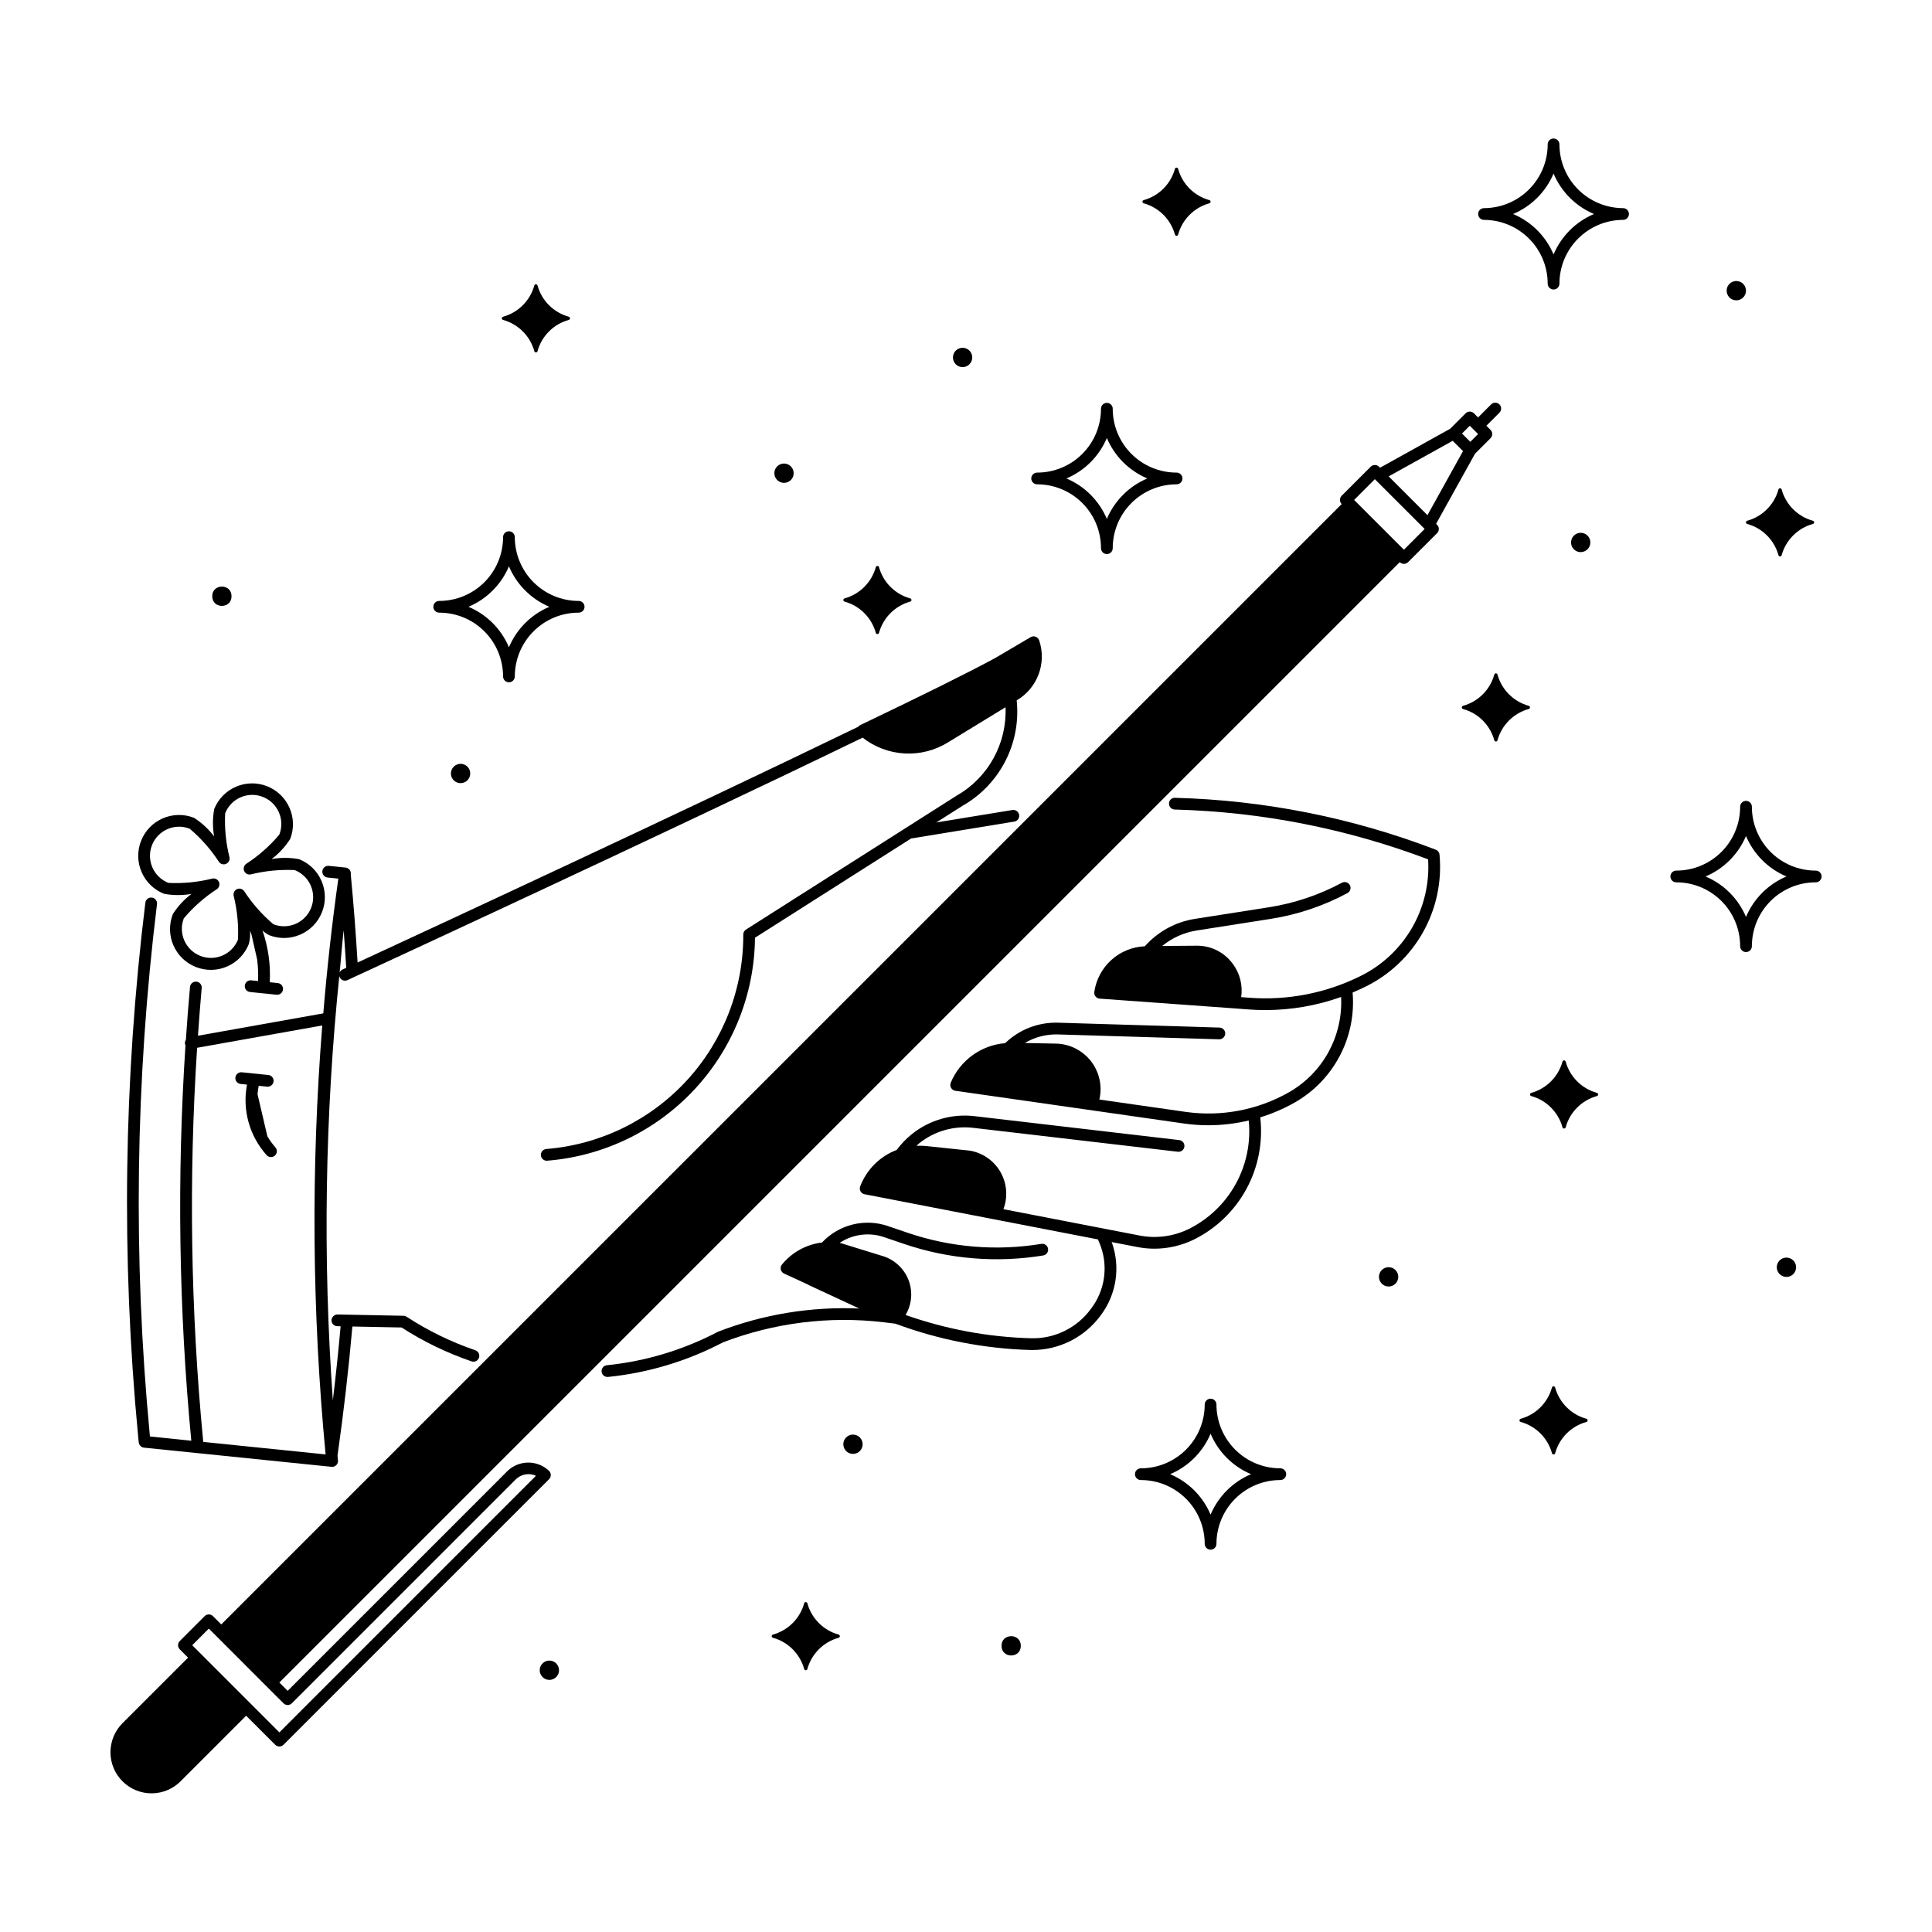 <?xml version="1.0" encoding="UTF-8"?>
<!-- Uploaded to: SVG Repo, www.svgrepo.com, Generator: SVG Repo Mixer Tools -->
<svg fill="#000000" width="800px" height="800px" version="1.1" viewBox="144 144 512 512" xmlns="http://www.w3.org/2000/svg">
 <g>
  <path d="m418.88 272.35c4.481 0.008 8.773 1.789 11.941 4.957 3.168 3.168 4.949 7.465 4.953 11.945-0.004 0.414 0.156 0.816 0.445 1.117 0.293 0.297 0.695 0.465 1.113 0.465 0.414 0 0.816-0.168 1.109-0.465 0.289-0.301 0.453-0.703 0.445-1.117 0.004-4.481 1.785-8.777 4.953-11.945 3.168-3.168 7.465-4.949 11.941-4.957 0.418 0.008 0.82-0.152 1.121-0.445 0.297-0.293 0.465-0.691 0.465-1.109s-0.168-0.816-0.465-1.109c-0.301-0.293-0.703-0.453-1.121-0.445-4.477-0.004-8.773-1.789-11.941-4.957s-4.949-7.461-4.953-11.941c0.008-0.418-0.156-0.82-0.445-1.117-0.293-0.297-0.695-0.465-1.109-0.465-0.418 0-0.82 0.168-1.113 0.465-0.289 0.297-0.449 0.699-0.445 1.117-0.004 4.481-1.785 8.773-4.953 11.941s-7.461 4.953-11.941 4.957c-0.418-0.008-0.82 0.152-1.117 0.445-0.301 0.293-0.469 0.691-0.469 1.109s0.168 0.816 0.469 1.109c0.297 0.293 0.699 0.453 1.117 0.445zm18.453-12.273h-0.004c2.043 4.832 5.887 8.68 10.723 10.719-4.836 2.039-8.68 5.887-10.723 10.719-2.039-4.832-5.883-8.68-10.715-10.719 4.832-2.039 8.676-5.887 10.715-10.719z"/>
  <path d="m260.42 306.36c4.481 0.004 8.777 1.785 11.945 4.953 3.168 3.168 4.949 7.465 4.953 11.945 0 0.859 0.695 1.555 1.555 1.555s1.555-0.695 1.555-1.555c0.008-4.481 1.789-8.777 4.957-11.945 3.168-3.168 7.461-4.949 11.941-4.953 0.418 0.008 0.82-0.152 1.117-0.445 0.301-0.293 0.465-0.695 0.465-1.109 0-0.418-0.164-0.82-0.465-1.109-0.297-0.293-0.699-0.453-1.117-0.445-4.481-0.008-8.773-1.789-11.941-4.957-3.168-3.168-4.949-7.465-4.957-11.945 0-0.859-0.695-1.555-1.555-1.555s-1.555 0.695-1.555 1.555c-0.004 4.481-1.785 8.777-4.953 11.945-3.168 3.168-7.465 4.949-11.945 4.957-0.414-0.008-0.816 0.152-1.117 0.445-0.297 0.289-0.465 0.691-0.465 1.109 0 0.414 0.168 0.816 0.465 1.109 0.301 0.293 0.703 0.453 1.117 0.445zm18.453-12.273c2.039 4.832 5.887 8.68 10.719 10.719-4.832 2.039-8.68 5.883-10.719 10.719-2.039-4.836-5.887-8.68-10.719-10.719 4.832-2.039 8.68-5.887 10.719-10.719z"/>
  <path d="m574.16 199.16c-4.477-0.008-8.773-1.789-11.941-4.957-3.168-3.168-4.949-7.461-4.953-11.941 0-0.859-0.699-1.555-1.555-1.555-0.859 0-1.559 0.695-1.559 1.555-0.004 4.481-1.785 8.773-4.953 11.941s-7.465 4.949-11.941 4.957c-0.852 0.012-1.531 0.707-1.531 1.555s0.68 1.539 1.531 1.555c4.477 0.004 8.773 1.789 11.941 4.957 3.168 3.168 4.949 7.461 4.953 11.941 0 0.859 0.699 1.555 1.559 1.555 0.855 0 1.555-0.695 1.555-1.555 0.004-4.481 1.785-8.773 4.953-11.941 3.168-3.168 7.461-4.953 11.941-4.957 0.848-0.016 1.527-0.707 1.527-1.555s-0.68-1.543-1.527-1.555zm-18.453 12.273c-2.039-4.836-5.887-8.68-10.719-10.719 4.832-2.039 8.68-5.887 10.719-10.719 2.039 4.832 5.887 8.68 10.719 10.719-4.832 2.039-8.68 5.883-10.719 10.719z"/>
  <path d="m625.16 374.72c-4.481-0.008-8.773-1.789-11.941-4.957-3.168-3.168-4.949-7.465-4.953-11.945 0.004-0.414-0.156-0.82-0.449-1.117-0.289-0.297-0.691-0.465-1.109-0.465-0.414 0-0.816 0.168-1.109 0.465-0.289 0.297-0.453 0.703-0.445 1.117-0.004 4.481-1.785 8.777-4.953 11.945-3.172 3.168-7.465 4.949-11.945 4.957-0.418-0.008-0.82 0.152-1.117 0.445-0.301 0.289-0.469 0.691-0.469 1.109 0 0.414 0.168 0.816 0.469 1.109 0.297 0.293 0.699 0.453 1.117 0.445 4.481 0.004 8.773 1.785 11.945 4.953 3.168 3.168 4.949 7.465 4.953 11.945-0.008 0.418 0.156 0.82 0.445 1.117 0.293 0.297 0.695 0.465 1.109 0.465 0.418 0 0.82-0.168 1.109-0.465 0.293-0.297 0.453-0.699 0.449-1.117 0.004-4.481 1.785-8.777 4.953-11.945 3.168-3.168 7.461-4.949 11.941-4.953 0.418 0.008 0.82-0.152 1.117-0.445 0.301-0.293 0.469-0.695 0.469-1.109 0-0.418-0.168-0.82-0.469-1.109-0.297-0.293-0.699-0.453-1.117-0.445zm-18.453 12.273c-2.039-4.836-5.883-8.68-10.719-10.719 4.836-2.039 8.68-5.887 10.719-10.723 2.043 4.836 5.887 8.68 10.723 10.723-4.836 2.039-8.68 5.883-10.723 10.719z"/>
  <path d="m483.27 533.12c-4.481-0.008-8.773-1.789-11.941-4.957-3.168-3.168-4.949-7.465-4.957-11.945 0-0.855-0.695-1.555-1.555-1.555-0.859 0-1.555 0.699-1.555 1.555-0.004 4.484-1.789 8.777-4.957 11.945-3.168 3.168-7.461 4.949-11.941 4.957-0.418-0.008-0.82 0.152-1.121 0.445-0.297 0.293-0.465 0.691-0.465 1.109s0.168 0.816 0.465 1.109c0.301 0.293 0.703 0.453 1.121 0.445 4.481 0.004 8.773 1.785 11.941 4.953 3.168 3.168 4.953 7.465 4.957 11.945 0 0.859 0.695 1.555 1.555 1.555 0.859 0 1.555-0.695 1.555-1.555 0.008-4.481 1.789-8.773 4.957-11.941 3.168-3.168 7.461-4.953 11.941-4.957 0.418 0.008 0.82-0.152 1.117-0.445 0.301-0.293 0.469-0.691 0.469-1.109s-0.168-0.816-0.469-1.109c-0.297-0.293-0.699-0.453-1.117-0.445zm-18.453 12.273c-2.039-4.836-5.883-8.68-10.719-10.719 4.836-2.039 8.68-5.887 10.719-10.719 2.039 4.832 5.887 8.68 10.719 10.719-4.832 2.039-8.68 5.883-10.719 10.719z"/>
  <path d="m607.03 282.85c4.027 1.113 7.168 4.258 8.281 8.281 0.051 0.195 0.223 0.332 0.422 0.332s0.375-0.137 0.422-0.332c1.113-4.023 4.258-7.168 8.281-8.281 0.195-0.047 0.328-0.223 0.328-0.422 0-0.199-0.133-0.371-0.328-0.422-4.023-1.109-7.168-4.254-8.281-8.281-0.047-0.191-0.223-0.328-0.422-0.328s-0.371 0.137-0.422 0.328c-1.113 4.023-4.258 7.168-8.281 8.281-0.195 0.047-0.332 0.223-0.332 0.422 0 0.199 0.137 0.375 0.332 0.422z"/>
  <path d="m549.13 331.05c-4.023-1.113-7.168-4.258-8.281-8.281-0.047-0.191-0.223-0.328-0.422-0.328-0.199 0-0.371 0.137-0.422 0.328-1.109 4.023-4.254 7.168-8.277 8.281-0.195 0.051-0.332 0.223-0.332 0.422 0 0.199 0.137 0.375 0.332 0.422 4.023 1.113 7.164 4.258 8.277 8.281 0.047 0.195 0.223 0.328 0.422 0.328 0.199 0 0.375-0.133 0.422-0.328 1.113-4.023 4.258-7.168 8.281-8.281 0.195-0.047 0.328-0.219 0.328-0.422 0.004-0.199-0.133-0.371-0.328-0.422z"/>
  <path d="m558.92 425.34c-0.051-0.191-0.223-0.328-0.422-0.328-0.199 0-0.375 0.137-0.422 0.328-1.113 4.023-4.258 7.168-8.281 8.281-0.195 0.047-0.328 0.223-0.328 0.422s0.133 0.375 0.328 0.422c4.023 1.113 7.168 4.258 8.281 8.281 0.047 0.195 0.223 0.328 0.422 0.328 0.199 0 0.371-0.133 0.422-0.328 1.113-4.023 4.258-7.168 8.281-8.281 0.191-0.047 0.328-0.223 0.328-0.422s-0.137-0.375-0.328-0.422c-4.027-1.113-7.172-4.258-8.281-8.281z"/>
  <path d="m357.96 568.9c-0.047-0.195-0.223-0.328-0.422-0.328-0.199 0-0.375 0.133-0.422 0.328-1.113 4.023-4.258 7.168-8.281 8.281-0.191 0.047-0.328 0.223-0.328 0.422 0 0.199 0.137 0.375 0.328 0.422 4.023 1.113 7.168 4.258 8.281 8.281 0.047 0.191 0.223 0.328 0.422 0.328 0.199 0 0.375-0.137 0.422-0.328 1.113-4.027 4.258-7.168 8.281-8.281 0.195-0.047 0.328-0.223 0.328-0.422 0-0.199-0.133-0.375-0.328-0.422-4.023-1.113-7.168-4.258-8.281-8.281z"/>
  <path d="m455.37 206.16c0.051 0.191 0.223 0.328 0.422 0.328 0.199 0 0.375-0.137 0.422-0.328 1.113-4.023 4.258-7.168 8.281-8.281 0.191-0.051 0.328-0.223 0.328-0.422s-0.137-0.375-0.328-0.422c-4.027-1.113-7.172-4.258-8.281-8.285-0.051-0.191-0.223-0.328-0.422-0.328-0.199 0-0.375 0.137-0.426 0.328-1.109 4.027-4.254 7.168-8.277 8.281-0.195 0.051-0.332 0.223-0.332 0.422s0.137 0.375 0.332 0.422c4.023 1.113 7.168 4.258 8.281 8.285z"/>
  <path d="m285.6 237.06c0.051 0.195 0.223 0.332 0.426 0.332 0.199 0 0.371-0.137 0.422-0.332 1.109-4.023 4.254-7.168 8.281-8.277 0.191-0.051 0.328-0.227 0.328-0.426s-0.137-0.371-0.328-0.422c-4.027-1.113-7.172-4.254-8.281-8.281-0.051-0.191-0.223-0.328-0.422-0.328-0.203 0-0.375 0.137-0.426 0.328-1.109 4.027-4.258 7.172-8.281 8.281-0.191 0.051-0.328 0.223-0.328 0.422s0.137 0.375 0.328 0.426c4.023 1.109 7.172 4.254 8.281 8.277z"/>
  <path d="m376.1 311.71c0.047 0.191 0.223 0.328 0.422 0.328 0.199 0 0.371-0.137 0.422-0.328 1.113-4.023 4.254-7.168 8.281-8.281 0.191-0.051 0.328-0.223 0.328-0.422 0-0.199-0.137-0.375-0.328-0.426-4.027-1.109-7.168-4.254-8.281-8.277-0.051-0.195-0.223-0.328-0.422-0.328-0.199 0-0.375 0.133-0.422 0.328-1.113 4.023-4.258 7.168-8.281 8.277-0.195 0.051-0.328 0.227-0.328 0.426 0 0.199 0.133 0.371 0.328 0.422 4.023 1.113 7.168 4.254 8.281 8.281z"/>
  <path d="m207.77 431.26 1.688 0.172v0.004c-1.277 6.676 0.629 13.57 5.16 18.645 0.27 0.324 0.66 0.523 1.082 0.555 0.418 0.031 0.836-0.109 1.148-0.391 0.316-0.281 0.504-0.68 0.52-1.102s-0.141-0.832-0.434-1.137c-0.781-0.891-1.473-1.855-2.074-2.875l-2.613-11.156c0.062-0.746 0.168-1.488 0.316-2.223l2.234 0.227 0.16 0.008c0.824-0.004 1.504-0.652 1.547-1.477 0.039-0.824-0.57-1.539-1.391-1.625l-7.027-0.719h-0.004c-0.852-0.086-1.617 0.535-1.703 1.391-0.09 0.855 0.535 1.617 1.391 1.703z"/>
  <path d="m187.49 380.87c2.394 0.438 4.852 0.445 7.254 0.023-1.945 1.469-3.613 3.273-4.926 5.328-1.059 2.672-1.012 5.652 0.133 8.289 1.145 2.637 3.289 4.711 5.965 5.762 2.672 1.055 5.656 1 8.289-0.148 2.633-1.148 4.703-3.301 5.75-5.977 0.293-1.148 0.395-2.34 0.297-3.523 0.129 0.336 0.266 0.664 0.383 1l1.52 6.68-0.004 0.004c0.238 1.883 0.316 3.781 0.238 5.676l-1.805-0.184c-0.855-0.09-1.617 0.535-1.707 1.387-0.086 0.855 0.535 1.621 1.391 1.707l7.027 0.719 0.16 0.008c0.824-0.004 1.504-0.652 1.547-1.477 0.039-0.828-0.57-1.539-1.391-1.625l-2.121-0.219c0.25-4.652-0.406-9.309-1.93-13.711 0.52 0.492 1.105 0.91 1.746 1.234 5.562 2.188 11.844-0.547 14.035-6.106 2.188-5.562-0.547-11.844-6.106-14.035-2.398-0.438-4.856-0.449-7.254-0.023 1.941-1.469 3.613-3.273 4.926-5.328 2.144-5.551-0.594-11.793-6.129-13.973-5.539-2.18-11.797 0.52-14.012 6.043-0.438 2.398-0.445 4.856-0.023 7.258-1.469-1.945-3.273-3.617-5.328-4.93-5.562-2.188-11.844 0.543-14.031 6.106-2.191 5.562 0.543 11.844 6.106 14.035zm-3.211-12.898c1.559-3.961 6.031-5.91 9.992-4.352 2.992 2.523 5.598 5.477 7.731 8.758 0.422 0.621 1.223 0.855 1.91 0.555 0.688-0.301 1.062-1.047 0.895-1.777-0.945-3.793-1.328-7.707-1.141-11.613 1.555-3.965 6.031-5.914 9.996-4.356s5.914 6.035 4.356 9.996c-2.523 2.992-5.473 5.598-8.754 7.731-0.621 0.418-0.855 1.223-0.559 1.91s1.043 1.062 1.773 0.895c3.797-0.941 7.711-1.328 11.621-1.141 3.961 1.559 5.914 6.035 4.356 10-1.559 3.961-6.035 5.914-10 4.356-2.988-2.527-5.594-5.477-7.731-8.758-0.418-0.621-1.223-0.852-1.906-0.555-0.688 0.301-1.066 1.047-0.895 1.777 0.941 3.793 1.328 7.707 1.141 11.613-1.578 3.934-6.035 5.856-9.98 4.305-3.941-1.551-5.898-5.992-4.375-9.945 2.523-2.992 5.477-5.598 8.758-7.731 0.566-0.379 0.82-1.09 0.617-1.742-0.199-0.656-0.801-1.102-1.484-1.102-0.121 0-0.238 0.012-0.352 0.039-3.797 0.949-7.711 1.336-11.617 1.141-3.961-1.562-5.906-6.039-4.352-10z"/>
  <path d="m180.77 526.25c0.074 0.734 0.656 1.32 1.391 1.395l14.121 1.445h0.035l35.539 3.633 0.004 0.004c0.051 0.004 0.105 0.008 0.156 0.008 0.438 0 0.855-0.184 1.152-0.508 0.293-0.324 0.438-0.758 0.398-1.195l-0.121-1.289c1.613-11.312 2.934-22.812 3.941-34.203l13.039 0.258h-0.004c5.785 3.731 12.004 6.742 18.52 8.969 0.391 0.141 0.824 0.121 1.199-0.059 0.375-0.18 0.664-0.504 0.797-0.898 0.137-0.395 0.105-0.828-0.078-1.199-0.188-0.371-0.516-0.656-0.91-0.785-6.41-2.188-12.523-5.172-18.195-8.875-0.246-0.16-0.531-0.25-0.824-0.254l-17.496-0.348c-0.848 0.02-1.535 0.68-1.586 1.523-0.016 0.859 0.664 1.57 1.523 1.586l0.898 0.02c-0.582 6.527-1.273 13.082-2.059 19.625-2.699-37.668-2.106-75.5 1.77-113.06-0.09 0.309-0.078 0.641 0.039 0.941 0.359 0.781 1.281 1.121 2.059 0.762 1.074-0.496 83.422-38.496 136.53-64.258h0.004c3.184 2.504 7.059 3.965 11.105 4.188 4.043 0.227 8.055-0.797 11.5-2.926l15.258-9.32c0.199 4.734-0.914 9.434-3.215 13.574-2.301 4.144-5.699 7.57-9.824 9.902l-13.375 8.504-0.008 0.004-42.355 26.93c-0.445 0.289-0.719 0.781-0.719 1.312 0.066 14.312-5.277 28.125-14.961 38.668-9.684 10.539-22.992 17.035-37.262 18.18-0.828 0.074-1.453 0.785-1.418 1.613 0.035 0.832 0.719 1.488 1.547 1.492l0.137-0.008c14.898-1.195 28.812-7.922 39-18.855 10.188-10.938 15.918-25.289 16.059-40.234l41.367-26.301 27.348-4.477v0.004c0.848-0.141 1.426-0.941 1.285-1.789-0.141-0.848-0.941-1.426-1.789-1.285l-20.164 3.301 6.93-4.406c4.859-2.754 8.805-6.867 11.359-11.836 2.555-4.965 3.602-10.566 3.019-16.121 5.508-3.215 7.996-9.859 5.953-15.902-0.152-0.441-0.496-0.793-0.934-0.957-0.438-0.164-0.926-0.121-1.332 0.117l-9.379 5.523c-6.945 3.766-18.992 9.754-35.805 17.793-0.211 0.105-0.391 0.258-0.531 0.441-46.418 22.52-115.42 54.5-132.64 62.461-0.469-7.793-1.07-15.637-1.809-23.348l0.008-0.066v0.004c0.055-0.418-0.062-0.836-0.32-1.168-0.262-0.328-0.645-0.539-1.062-0.582l-4.449-0.453h-0.004c-0.852-0.086-1.617 0.535-1.703 1.391-0.086 0.852 0.535 1.617 1.391 1.703l2.844 0.289c-1.668 11.863-2.996 23.766-3.984 35.707l-33.215 5.926c0.297-4.219 0.609-8.438 0.988-12.645 0.074-0.855-0.555-1.613-1.41-1.691-0.855-0.074-1.613 0.555-1.688 1.41-0.418 4.664-0.785 9.332-1.094 14.012h-0.004c-0.215 0.328-0.297 0.723-0.23 1.109 0.031 0.121 0.074 0.234 0.129 0.344-2.293 34.914-1.777 69.957 1.543 104.79l-10.957-1.125-0.039-0.418h-0.004c-4.465-46.82-3.824-93.984 1.91-140.67 0.105-0.852-0.504-1.625-1.355-1.73-0.852-0.105-1.625 0.5-1.73 1.352-5.762 46.906-6.406 94.301-1.922 141.34zm54.309-135.73c0.242 3.316 0.48 6.641 0.672 9.949l-0.969 0.449v-0.004c-0.355 0.172-0.633 0.469-0.773 0.836 0.383-3.742 0.625-7.492 1.07-11.23zm-38.84 31.152 33.164-5.914c-3.016 37.848-2.719 75.883 0.887 113.68l-32.426-3.316-0.039-0.418-0.004-0.004c-3.309-34.578-3.836-69.363-1.582-104.03z"/>
  <path d="m514.95 292.98c0.293 0.293 0.688 0.457 1.102 0.457 0.41 0 0.805-0.164 1.098-0.457l7.699-7.695c0.605-0.609 0.605-1.594 0-2.199l-0.27-0.27 10.32-18.582 4.106-4.102v-0.004c0.605-0.609 0.605-1.594 0-2.199l-1.098-1.102 3.438-3.438h-0.004c0.301-0.289 0.473-0.688 0.477-1.105 0.004-0.414-0.16-0.816-0.457-1.113-0.293-0.293-0.695-0.457-1.113-0.453-0.418 0.004-0.816 0.176-1.105 0.473l-3.438 3.438-1.098-1.102c-0.293-0.289-0.688-0.453-1.098-0.453-0.414 0-0.809 0.164-1.102 0.453l-4.106 4.106-18.582 10.324-0.27-0.27c-0.293-0.293-0.688-0.453-1.098-0.453-0.414 0-0.809 0.16-1.102 0.453l-7.695 7.699c-0.605 0.605-0.605 1.59 0 2.199l-296.92 296.91-2.199-2.199c-0.289-0.293-0.684-0.453-1.098-0.453-0.414 0-0.809 0.16-1.098 0.453l-6.598 6.598c-0.609 0.605-0.609 1.59 0 2.199l2.199 2.199-17.367 17.363c-2.059 2.055-3.211 4.848-3.199 7.754 0.008 2.91 1.184 5.691 3.258 7.727 2.078 2.039 4.883 3.16 7.789 3.117s5.676-1.246 7.691-3.344c3.234-3.234 9.199-9.199 17.223-17.223l7.695 7.699h0.004c0.605 0.605 1.59 0.605 2.199 0l70.379-70.383h-0.004c0.609-0.605 0.609-1.59 0-2.199-3.074-2.938-7.918-2.938-10.992 0l-58.285 58.285-2.199-2.199zm18.559-36.152 2.199 2.199-2.062 2.062-2.199-2.199zm-4.535 3.992 2.738 2.738-9.422 16.969-10.281-10.281zm-20.625 10.168 13.199 13.195-5.5 5.5-13.195-13.195zm-289.21 324.41c0.289 0.289 0.684 0.453 1.098 0.453 0.414 0 0.809-0.164 1.098-0.453l59.387-59.387c1.414-1.363 3.519-1.727 5.312-0.914l-67.996 68-6.598-6.602-15.395-15.395-1.098-1.102 4.398-4.398 16.492 16.5z"/>
  <path d="m524.5 369.18c-22.086-8.473-45.453-13.125-69.102-13.754-0.414-0.027-0.824 0.121-1.129 0.406-0.301 0.289-0.473 0.688-0.469 1.105-0.023 0.859 0.652 1.574 1.512 1.598 22.965 0.609 45.664 5.074 67.152 13.199 0.398 6.367-1.102 12.703-4.305 18.219-3.207 5.512-7.977 9.949-13.703 12.75-9.102 4.5-19.25 6.473-29.375 5.707l-2.16-0.164c0.465-3.109-0.328-6.277-2.203-8.801-2.246-3.106-5.875-4.91-9.703-4.824l-9.02 0.066c2.621-2.144 5.762-3.555 9.105-4.094l19.625-3.078c7.133-1.113 14.023-3.43 20.379-6.848 0.746-0.414 1.02-1.348 0.617-2.094-0.402-0.75-1.332-1.039-2.086-0.645-6.051 3.25-12.605 5.453-19.391 6.512l-19.625 3.078c-5.117 0.812-9.793 3.379-13.227 7.254-6.789 0.289-12.41 5.367-13.387 12.094-0.066 0.43 0.055 0.867 0.328 1.207 0.273 0.34 0.68 0.547 1.113 0.574l35.523 2.57h0.012l3.863 0.293c1.504 0.113 3.008 0.168 4.508 0.168h-0.004c6.836-0.004 13.621-1.176 20.059-3.473 0.258 5.082-0.898 10.137-3.344 14.598-2.445 4.465-6.082 8.16-10.504 10.676-8.285 4.695-17.887 6.516-27.312 5.184l-22.898-3.277c0.828-3.555 0.004-7.293-2.238-10.172-2.246-2.875-5.668-4.586-9.316-4.652l-8.211-0.156c2.516-1.488 5.383-2.277 8.301-2.281 0.168 0 0.336 0 0.496 0.008l42.715 1.293c0.855 0.016 1.566-0.652 1.602-1.508 0.023-0.855-0.648-1.57-1.504-1.602l-42.711-1.293c-5.246-0.18-10.336 1.777-14.109 5.426-3.129 0.258-6.133 1.367-8.672 3.215-2.543 1.848-4.531 4.356-5.742 7.258-0.184 0.441-0.156 0.949 0.082 1.367 0.238 0.418 0.652 0.703 1.129 0.773l8.566 1.227h0.008l52.059 7.457c2.141 0.305 4.301 0.457 6.465 0.457 3.59-0.008 7.168-0.434 10.66-1.266 0.582 5.816-0.613 11.676-3.43 16.801s-7.121 9.273-12.344 11.898c-4.055 2.016-8.66 2.648-13.109 1.797l-36.129-6.992c1.227-3.246 0.938-6.871-0.797-9.875-1.73-3.004-4.719-5.074-8.141-5.641l-11.621-1.223c-0.816-0.078-1.641-0.098-2.457-0.051 0.227-0.203 0.414-0.434 0.656-0.625l-0.004-0.004c4.043-3.262 9.23-4.75 14.387-4.133l54.215 6.336v-0.004c0.852 0.098 1.625-0.512 1.723-1.363 0.098-0.855-0.512-1.625-1.367-1.727l-54.215-6.336c-5.981-0.715-12 1.016-16.691 4.801-1.492 1.207-2.824 2.602-3.965 4.144-4.461 1.691-7.981 5.211-9.68 9.664-0.164 0.43-0.129 0.91 0.094 1.309 0.223 0.402 0.613 0.684 1.062 0.77l34.305 6.641h0.008l27.578 5.34c0.012 0.066 0.027 0.129 0.043 0.191 0.273 0.602 0.516 1.211 0.73 1.832v-0.004c1.902 5.516 0.93 11.613-2.59 16.266-3.711 5.16-9.758 8.125-16.109 7.898-11.285-0.324-22.449-2.406-33.09-6.168 1.668-2.805 1.953-6.223 0.777-9.266-1.18-3.043-3.688-5.379-6.809-6.336l-11.375-3.512-0.027-0.004c0.035-0.023 0.062-0.059 0.102-0.082 3.465-2.234 7.762-2.758 11.66-1.418l5.328 1.812c11.84 4.019 24.484 5.059 36.82 3.035 0.848-0.141 1.422-0.941 1.285-1.789-0.141-0.844-0.941-1.418-1.785-1.281-11.836 1.945-23.965 0.945-35.32-2.906l-5.328-1.812 0.004-0.004c-3.023-1.035-6.281-1.172-9.379-0.402-3.102 0.773-5.91 2.426-8.094 4.758-4.16 0.504-7.961 2.594-10.617 5.836-0.305 0.371-0.418 0.863-0.312 1.332 0.109 0.469 0.43 0.859 0.867 1.062l6.418 2.953c0.039 0.023 0.055 0.066 0.094 0.086l13.422 6.234v-0.004c-12.762-0.559-25.5 1.531-37.41 6.137-9.172 4.824-19.184 7.844-29.492 8.895-0.82 0.086-1.434 0.801-1.391 1.625 0.043 0.828 0.723 1.477 1.547 1.477l0.164-0.008v0.004c10.645-1.082 20.984-4.191 30.457-9.164 13.562-5.203 28.188-7.027 42.609-5.324l3.094 0.379c11.434 4.254 23.492 6.606 35.688 6.965 0.219 0.004 0.434 0.008 0.656 0.008 7.133-0.012 13.836-3.422 18.055-9.18 4.133-5.469 5.266-12.637 3.023-19.117-0.035-0.105-0.086-0.207-0.125-0.312l6.859 1.328c1.473 0.285 2.969 0.43 4.469 0.43 3.684 0 7.32-0.855 10.621-2.496 5.871-2.945 10.691-7.629 13.809-13.406 3.117-5.781 4.383-12.379 3.625-18.902 3.172-0.977 6.227-2.289 9.117-3.922 5.078-2.887 9.223-7.168 11.945-12.336 2.723-5.168 3.906-11.008 3.418-16.828 1.137-0.477 2.266-0.984 3.375-1.531 6.438-3.152 11.77-8.188 15.277-14.438 3.512-6.25 5.039-13.418 4.379-20.559-0.051-0.594-0.438-1.102-0.992-1.316z"/>
  <path d="m351.77 271.96c1.035 0 1.969-0.625 2.363-1.578 0.398-0.957 0.18-2.059-0.555-2.789-0.73-0.734-1.832-0.953-2.789-0.555-0.957 0.395-1.578 1.328-1.578 2.363 0 0.68 0.27 1.328 0.75 1.809 0.477 0.48 1.129 0.75 1.809 0.75z"/>
  <path d="m263.5 348.98c0 1.035 0.621 1.969 1.578 2.363 0.957 0.395 2.059 0.176 2.789-0.555 0.73-0.73 0.949-1.832 0.555-2.789-0.395-0.953-1.328-1.578-2.363-1.578-0.68 0-1.328 0.27-1.809 0.75-0.48 0.48-0.75 1.129-0.75 1.809z"/>
  <path d="m205.36 302.01c0 3.41-5.117 3.41-5.117 0 0-3.414 5.117-3.414 5.117 0"/>
  <path d="m289.59 584.07c-1.035 0-1.969 0.625-2.363 1.578-0.398 0.957-0.18 2.059 0.555 2.789 0.73 0.734 1.832 0.953 2.789 0.555 0.957-0.395 1.578-1.328 1.578-2.363 0-0.68-0.27-1.328-0.75-1.809-0.48-0.48-1.129-0.75-1.809-0.75z"/>
  <path d="m399.1 241.29c1.035 0 1.965-0.625 2.363-1.582 0.395-0.953 0.176-2.055-0.555-2.785-0.734-0.734-1.832-0.953-2.789-0.555-0.957 0.395-1.578 1.328-1.578 2.363 0 1.41 1.145 2.559 2.559 2.559z"/>
  <path d="m604.14 223.59c1.035 0 1.969-0.621 2.363-1.578 0.398-0.957 0.18-2.059-0.551-2.789-0.734-0.73-1.836-0.949-2.789-0.555-0.957 0.395-1.582 1.328-1.582 2.363 0 1.414 1.145 2.559 2.559 2.559z"/>
  <path d="m565.46 287.76c0-1.035-0.621-1.969-1.578-2.367-0.957-0.395-2.055-0.176-2.789 0.555-0.73 0.734-0.949 1.832-0.555 2.789 0.398 0.957 1.328 1.582 2.363 1.578 1.414 0 2.559-1.145 2.559-2.555z"/>
  <path d="m512 479.82c-1.035 0-1.969 0.625-2.363 1.578-0.395 0.957-0.176 2.059 0.555 2.789 0.73 0.734 1.832 0.953 2.789 0.555 0.957-0.395 1.578-1.328 1.578-2.363 0-0.68-0.27-1.328-0.75-1.809-0.477-0.48-1.129-0.75-1.809-0.75z"/>
  <path d="m414.53 580.16c0 3.41-5.117 3.41-5.117 0s5.117-3.41 5.117 0"/>
  <path d="m370.05 524.18c-1.031 0-1.965 0.621-2.363 1.578-0.395 0.957-0.176 2.055 0.555 2.789 0.734 0.73 1.832 0.949 2.789 0.555 0.957-0.395 1.578-1.328 1.578-2.363 0-0.68-0.27-1.328-0.746-1.809-0.48-0.48-1.133-0.75-1.812-0.75z"/>
  <path d="m617.43 477.28c-1.035 0-1.969 0.621-2.367 1.578-0.395 0.957-0.176 2.055 0.555 2.789 0.734 0.73 1.832 0.949 2.789 0.555 0.957-0.398 1.578-1.328 1.578-2.363 0.004-0.68-0.266-1.332-0.746-1.812-0.48-0.477-1.133-0.746-1.809-0.746z"/>
  <path d="m556.13 511.71c-0.047-0.195-0.223-0.332-0.422-0.332-0.199 0-0.375 0.137-0.422 0.332-1.113 4.023-4.254 7.168-8.277 8.277-0.195 0.051-0.332 0.227-0.332 0.426 0 0.199 0.137 0.371 0.332 0.422 4.023 1.109 7.168 4.254 8.281 8.277 0.047 0.195 0.223 0.332 0.422 0.332 0.199 0 0.371-0.137 0.422-0.332 1.109-4.023 4.254-7.168 8.277-8.277 0.195-0.051 0.332-0.223 0.332-0.422 0-0.199-0.137-0.375-0.332-0.426-4.023-1.109-7.168-4.254-8.281-8.277z"/>
 </g>
</svg>